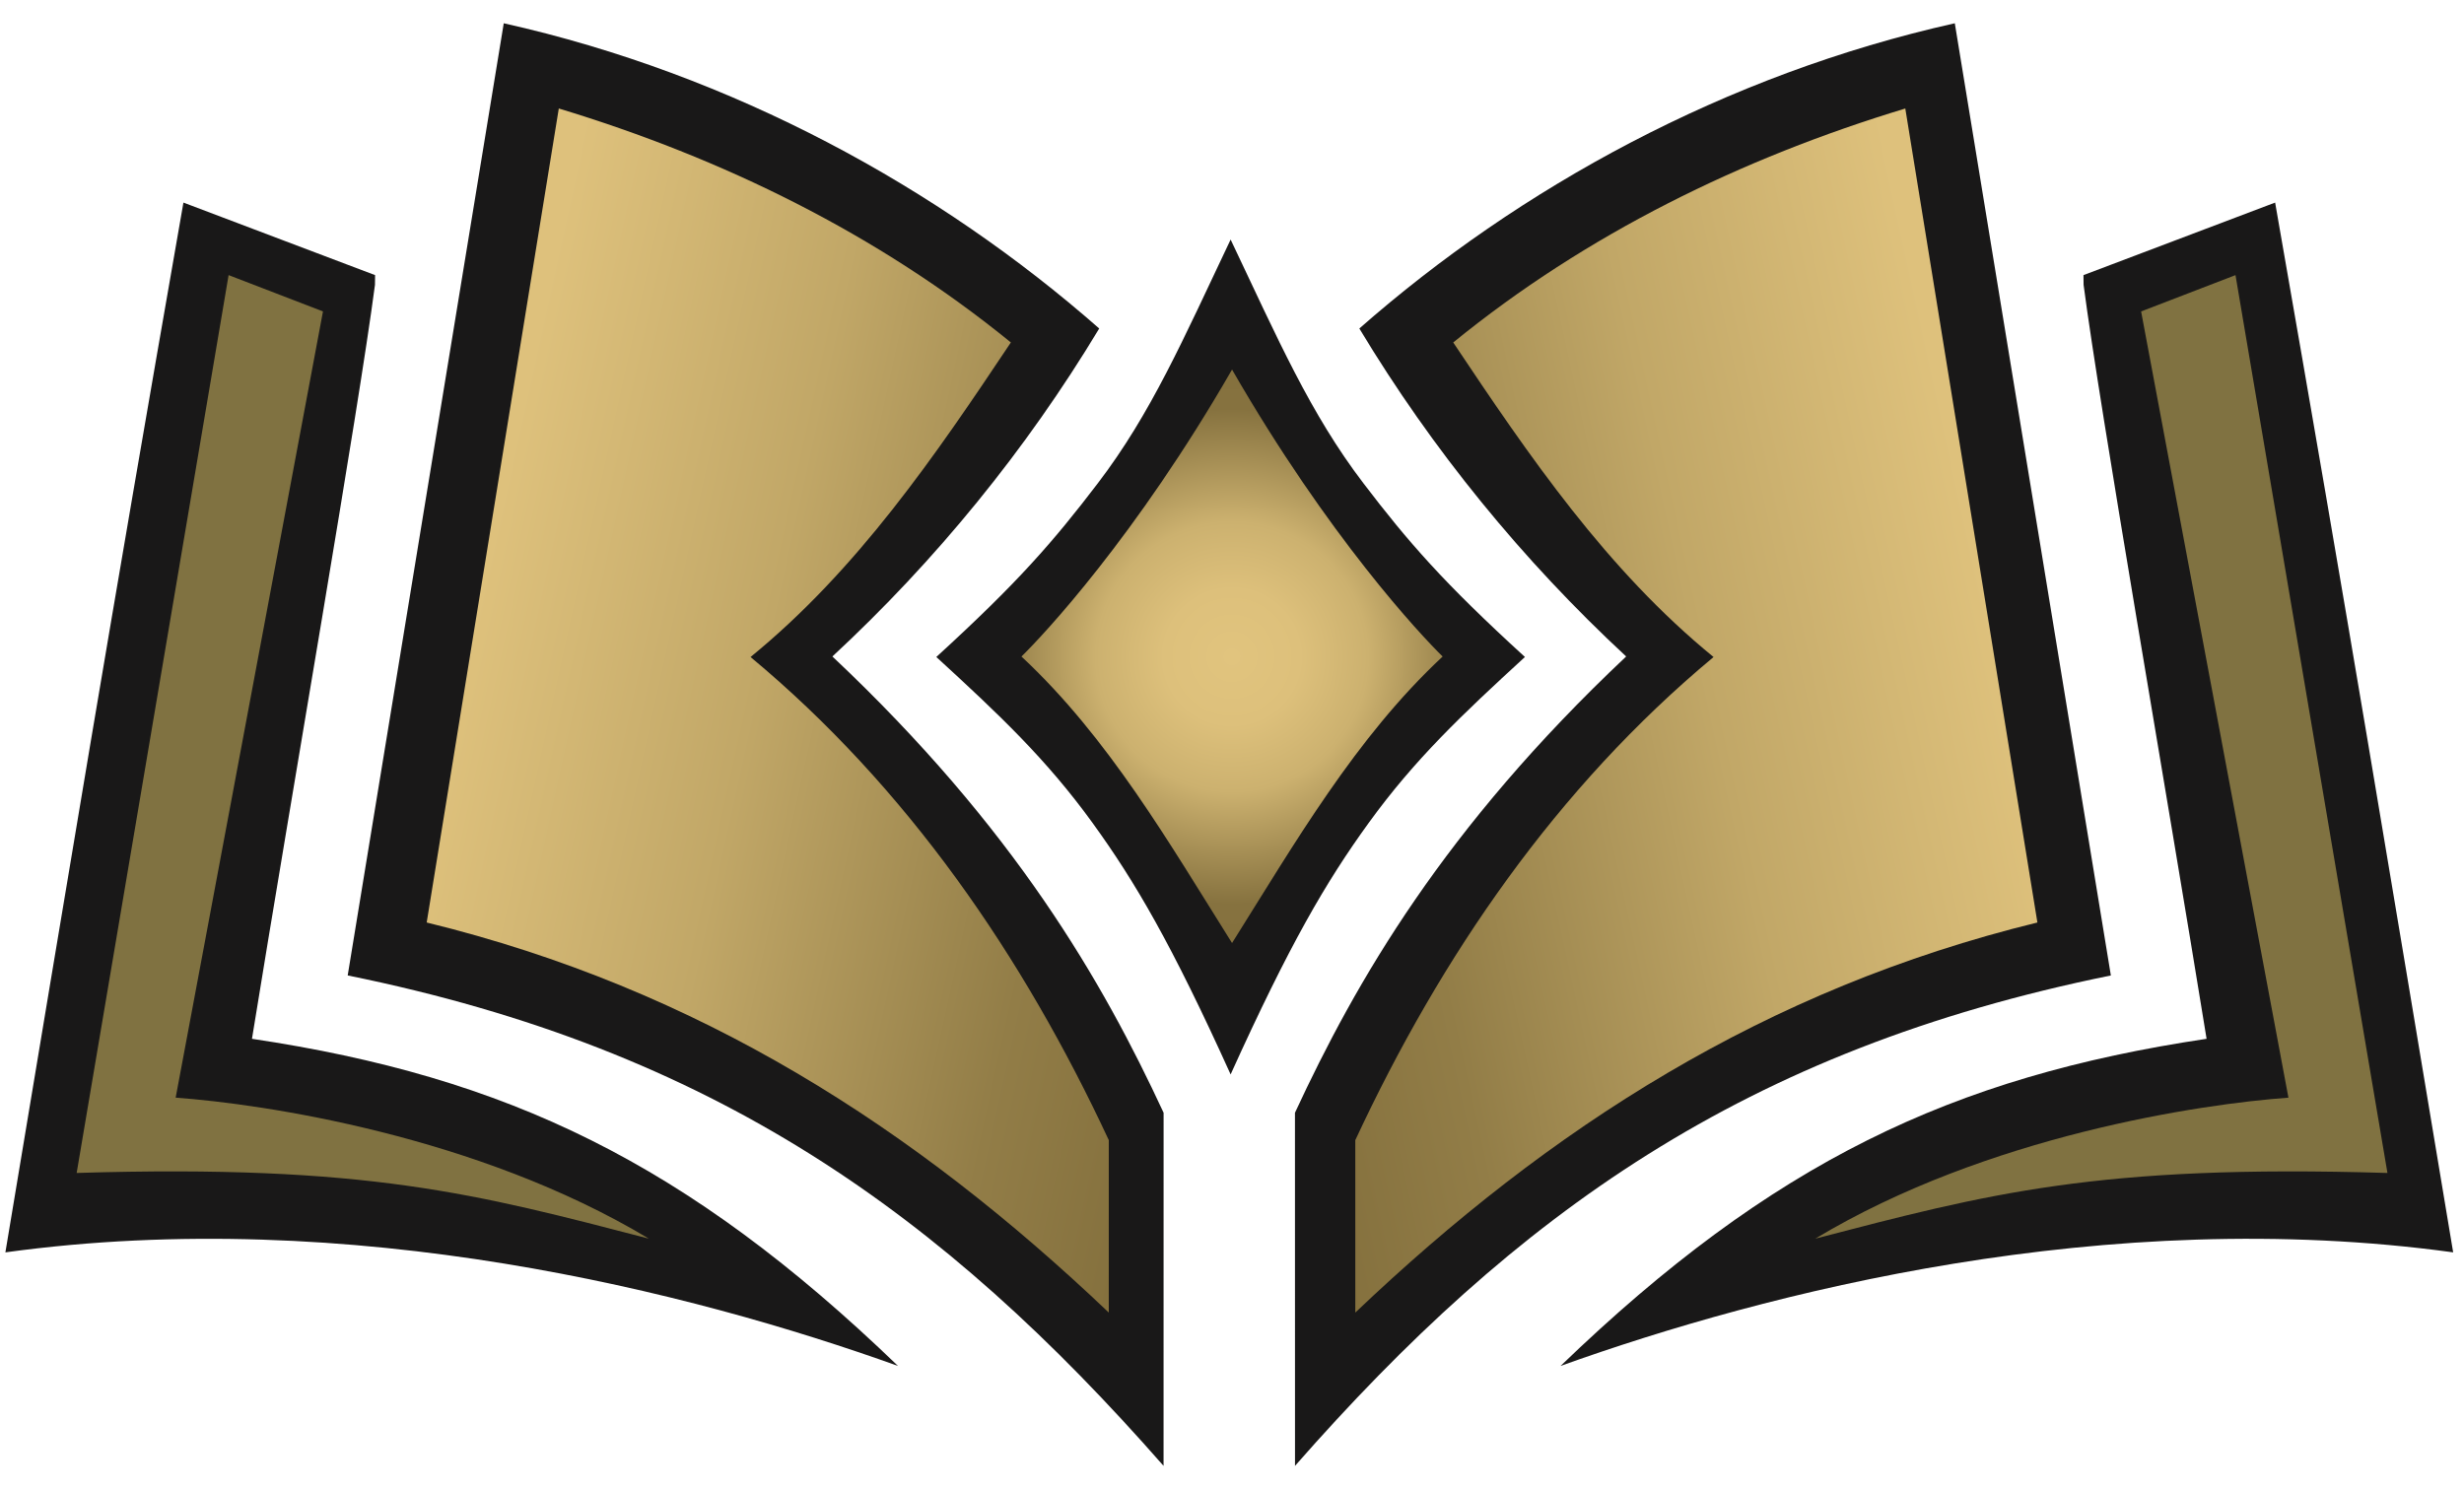 <?xml version="1.0" encoding="UTF-8" standalone="no"?>
<!-- Created with Inkscape (http://www.inkscape.org/) -->

<svg
   width="900"
   height="544"
   viewBox="0 0 238.125 143.933"
   version="1.1"
   id="svg1"
   xml:space="preserve"
   inkscape:version="1.3.2 (091e20e, 2023-11-25, custom)"
   sodipodi:docname="R.svg"
   xmlns:inkscape="http://www.inkscape.org/namespaces/inkscape"
   xmlns:sodipodi="http://sodipodi.sourceforge.net/DTD/sodipodi-0.dtd"
   xmlns:xlink="http://www.w3.org/1999/xlink"
   xmlns="http://www.w3.org/2000/svg"
   xmlns:svg="http://www.w3.org/2000/svg"><sodipodi:namedview
     id="namedview1"
     pagecolor="#505050"
     bordercolor="#ffffff"
     borderopacity="1"
     inkscape:showpageshadow="0"
     inkscape:pageopacity="0"
     inkscape:pagecheckerboard="1"
     inkscape:deskcolor="#505050"
     inkscape:document-units="px"
     inkscape:zoom="0.70710678"
     inkscape:cx="528.91587"
     inkscape:cy="521.1377"
     inkscape:window-width="1920"
     inkscape:window-height="1010"
     inkscape:window-x="-6"
     inkscape:window-y="-6"
     inkscape:window-maximized="1"
     inkscape:current-layer="layer1"
     showguides="true" /><defs
     id="defs1"><linearGradient
       id="linearGradient48"
       inkscape:collect="always"><stop
         style="stop-color:#85713e;stop-opacity:1;"
         offset="0"
         id="stop45" /><stop
         style="stop-color:#927d47;stop-opacity:1;"
         offset="0.204"
         id="stop46" /><stop
         style="stop-color:#c1a767;stop-opacity:1;"
         offset="0.622"
         id="stop47" /><stop
         style="stop-color:#dec17c;stop-opacity:1;"
         offset="1"
         id="stop48" /></linearGradient><linearGradient
       id="linearGradient26"
       inkscape:collect="always"><stop
         style="stop-color:#e1c47e;stop-opacity:1;"
         offset="0"
         id="stop26" /><stop
         style="stop-color:#ddc07b;stop-opacity:1;"
         offset="0.235"
         id="stop29" /><stop
         style="stop-color:#ccb16f;stop-opacity:1;"
         offset="0.47"
         id="stop28" /><stop
         style="stop-color:#86723f;stop-opacity:1;"
         offset="0.863"
         id="stop30" /><stop
         style="stop-color:#85713e;stop-opacity:1;"
         offset="1"
         id="stop27" /></linearGradient><radialGradient
       inkscape:collect="always"
       xlink:href="#linearGradient26"
       id="radialGradient27"
       cx="112.854"
       cy="146.821"
       fx="112.854"
       fy="146.821"
       r="20.353"
       gradientTransform="matrix(1.375,0.001,-0.001,1.362,-42.186,-53.221)"
       gradientUnits="userSpaceOnUse"
       spreadMethod="repeat" /><linearGradient
       inkscape:collect="always"
       xlink:href="#linearGradient48"
       id="linearGradient32"
       x1="112.712"
       y1="155.51"
       x2="185.341"
       y2="139.616"
       gradientUnits="userSpaceOnUse"
       spreadMethod="pad" /><linearGradient
       inkscape:collect="always"
       xlink:href="#linearGradient48"
       id="linearGradient39"
       gradientUnits="userSpaceOnUse"
       x1="112.711"
       y1="155.502"
       x2="40.367"
       y2="139.615"
       spreadMethod="pad" /></defs><g
     inkscape:label="Layer 1"
     inkscape:groupmode="layer"
     id="layer1"
     transform="translate(6.213,-83.385)"><path
       id="path4-4"
       style="display:inline;fill:#191818;fill-opacity:1"
       d="M 197.784,177.669 182.702,85.634 c -22.188,4.958 -42.098,15.922 -57.546,29.503 7.063,11.732 15.772,22.411 25.786,31.701 -17.612,16.596 -26.11,31.394 -32.008,44.103 l 0.004,34.131 c 21.347,-24.325 43.428,-40.218 78.846,-47.402 z m 33.081,26.766 c -6.437,-38.565 -9.889,-59.645 -17.206,-101.469 l -18.521,7.011 0.01,0.936 c 1.617,12.343 8.032,49.064 11.887,72.88 -24.602,3.678 -42.009,11.93 -62.433,31.62 19.88,-7.136 52.798,-15.583 86.262,-10.979 z M 27.389,177.669 42.471,85.634 c 22.188,4.958 42.098,15.922 57.546,29.503 -7.063,11.732 -15.772,22.411 -25.786,31.701 17.612,16.596 26.11,31.394 32.008,44.103 l -0.004,34.131 C 84.887,200.746 62.807,184.854 27.389,177.669 Z M -5.692,204.435 C 0.745,165.87 4.197,144.79 11.514,102.966 l 18.521,7.011 -0.01,0.936 c -1.617,12.343 -8.032,49.064 -11.887,72.88 24.602,3.678 42.009,11.93 62.433,31.62 C 60.69,208.278 27.771,199.831 -5.692,204.435 Z M 99.365,162.913 c -4.459,-6.155 -9.027,-10.467 -15.091,-16.026 7.887,-7.202 11.285,-11.125 15.609,-16.792 5.143,-6.741 8.251,-13.902 12.834,-23.557 4.583,9.655 7.691,16.815 12.834,23.557 4.323,5.667 7.722,9.59 15.609,16.792 -6.064,5.559 -10.632,9.871 -15.091,16.026 -4.142,5.717 -7.657,11.74 -13.352,24.323 -5.695,-12.583 -9.21,-18.606 -13.352,-24.323 z"
       inkscape:label="Background" /><path
       id="path26"
       style="fill:#807241;fill-opacity:1;stroke:none;stroke-width:0.881"
       d="M 209.829,109.977 224.513,196.761 c -28.061,-0.86 -38.712,2.039 -55.298,6.35 16.619,-9.989 37.341,-13.025 45.73,-13.629 L 200.708,113.487 Z m -193.949,0 -14.684,86.783 c 28.061,-0.86 38.712,2.039 55.298,6.35 C 39.874,193.122 19.152,190.086 10.763,189.482 L 25,113.487 Z"
       inkscape:label="Outside" /><path
       style="font-variation-settings:normal;opacity:1;vector-effect:none;fill:url(#linearGradient39);fill-opacity:1;stroke:none;stroke-width:0.881;stroke-linecap:butt;stroke-linejoin:miter;stroke-miterlimit:4;stroke-dasharray:none;stroke-dashoffset:0;stroke-opacity:1;-inkscape-stroke:none;stop-color:#000000;stop-opacity:1"
       d="M 47.79,93.871 35.023,172.551 c 26.268,6.426 47.119,19.81 65.919,37.703 V 193.586 C 92.646,175.776 81.467,159.497 66.321,146.89 76.649,138.46 84.149,127.463 91.479,116.486 78.617,106.005 63.604,98.661 47.79,93.871 Z"
       id="path34"
       inkscape:label="Left Page" /><path
       style="fill:url(#linearGradient32);fill-opacity:1;stroke:none;stroke-width:0.881"
       d="m 177.918,93.871 12.767,78.68 c -26.268,6.426 -47.119,19.81 -65.919,37.703 V 193.586 c 8.296,-17.81 19.476,-34.089 34.622,-46.695 -10.327,-8.43 -17.828,-19.427 -25.158,-30.405 12.862,-10.48 27.875,-17.825 43.689,-22.614 z"
       id="rect24-8"
       inkscape:label="Right Page" /><path
       style="opacity:1;fill:url(#radialGradient27);fill-opacity:1;stroke:none;stroke-width:0.881"
       d="m 92.501,146.842 c 2.072,-2.019 11.048,-11.57 20.353,-27.737 9.305,16.167 18.281,25.717 20.353,27.737 -8.424,7.854 -14.28,18.034 -20.353,27.693 -6.073,-9.659 -11.929,-19.839 -20.353,-27.693 z"
       id="path25"
       inkscape:label="Inside" /></g></svg>
